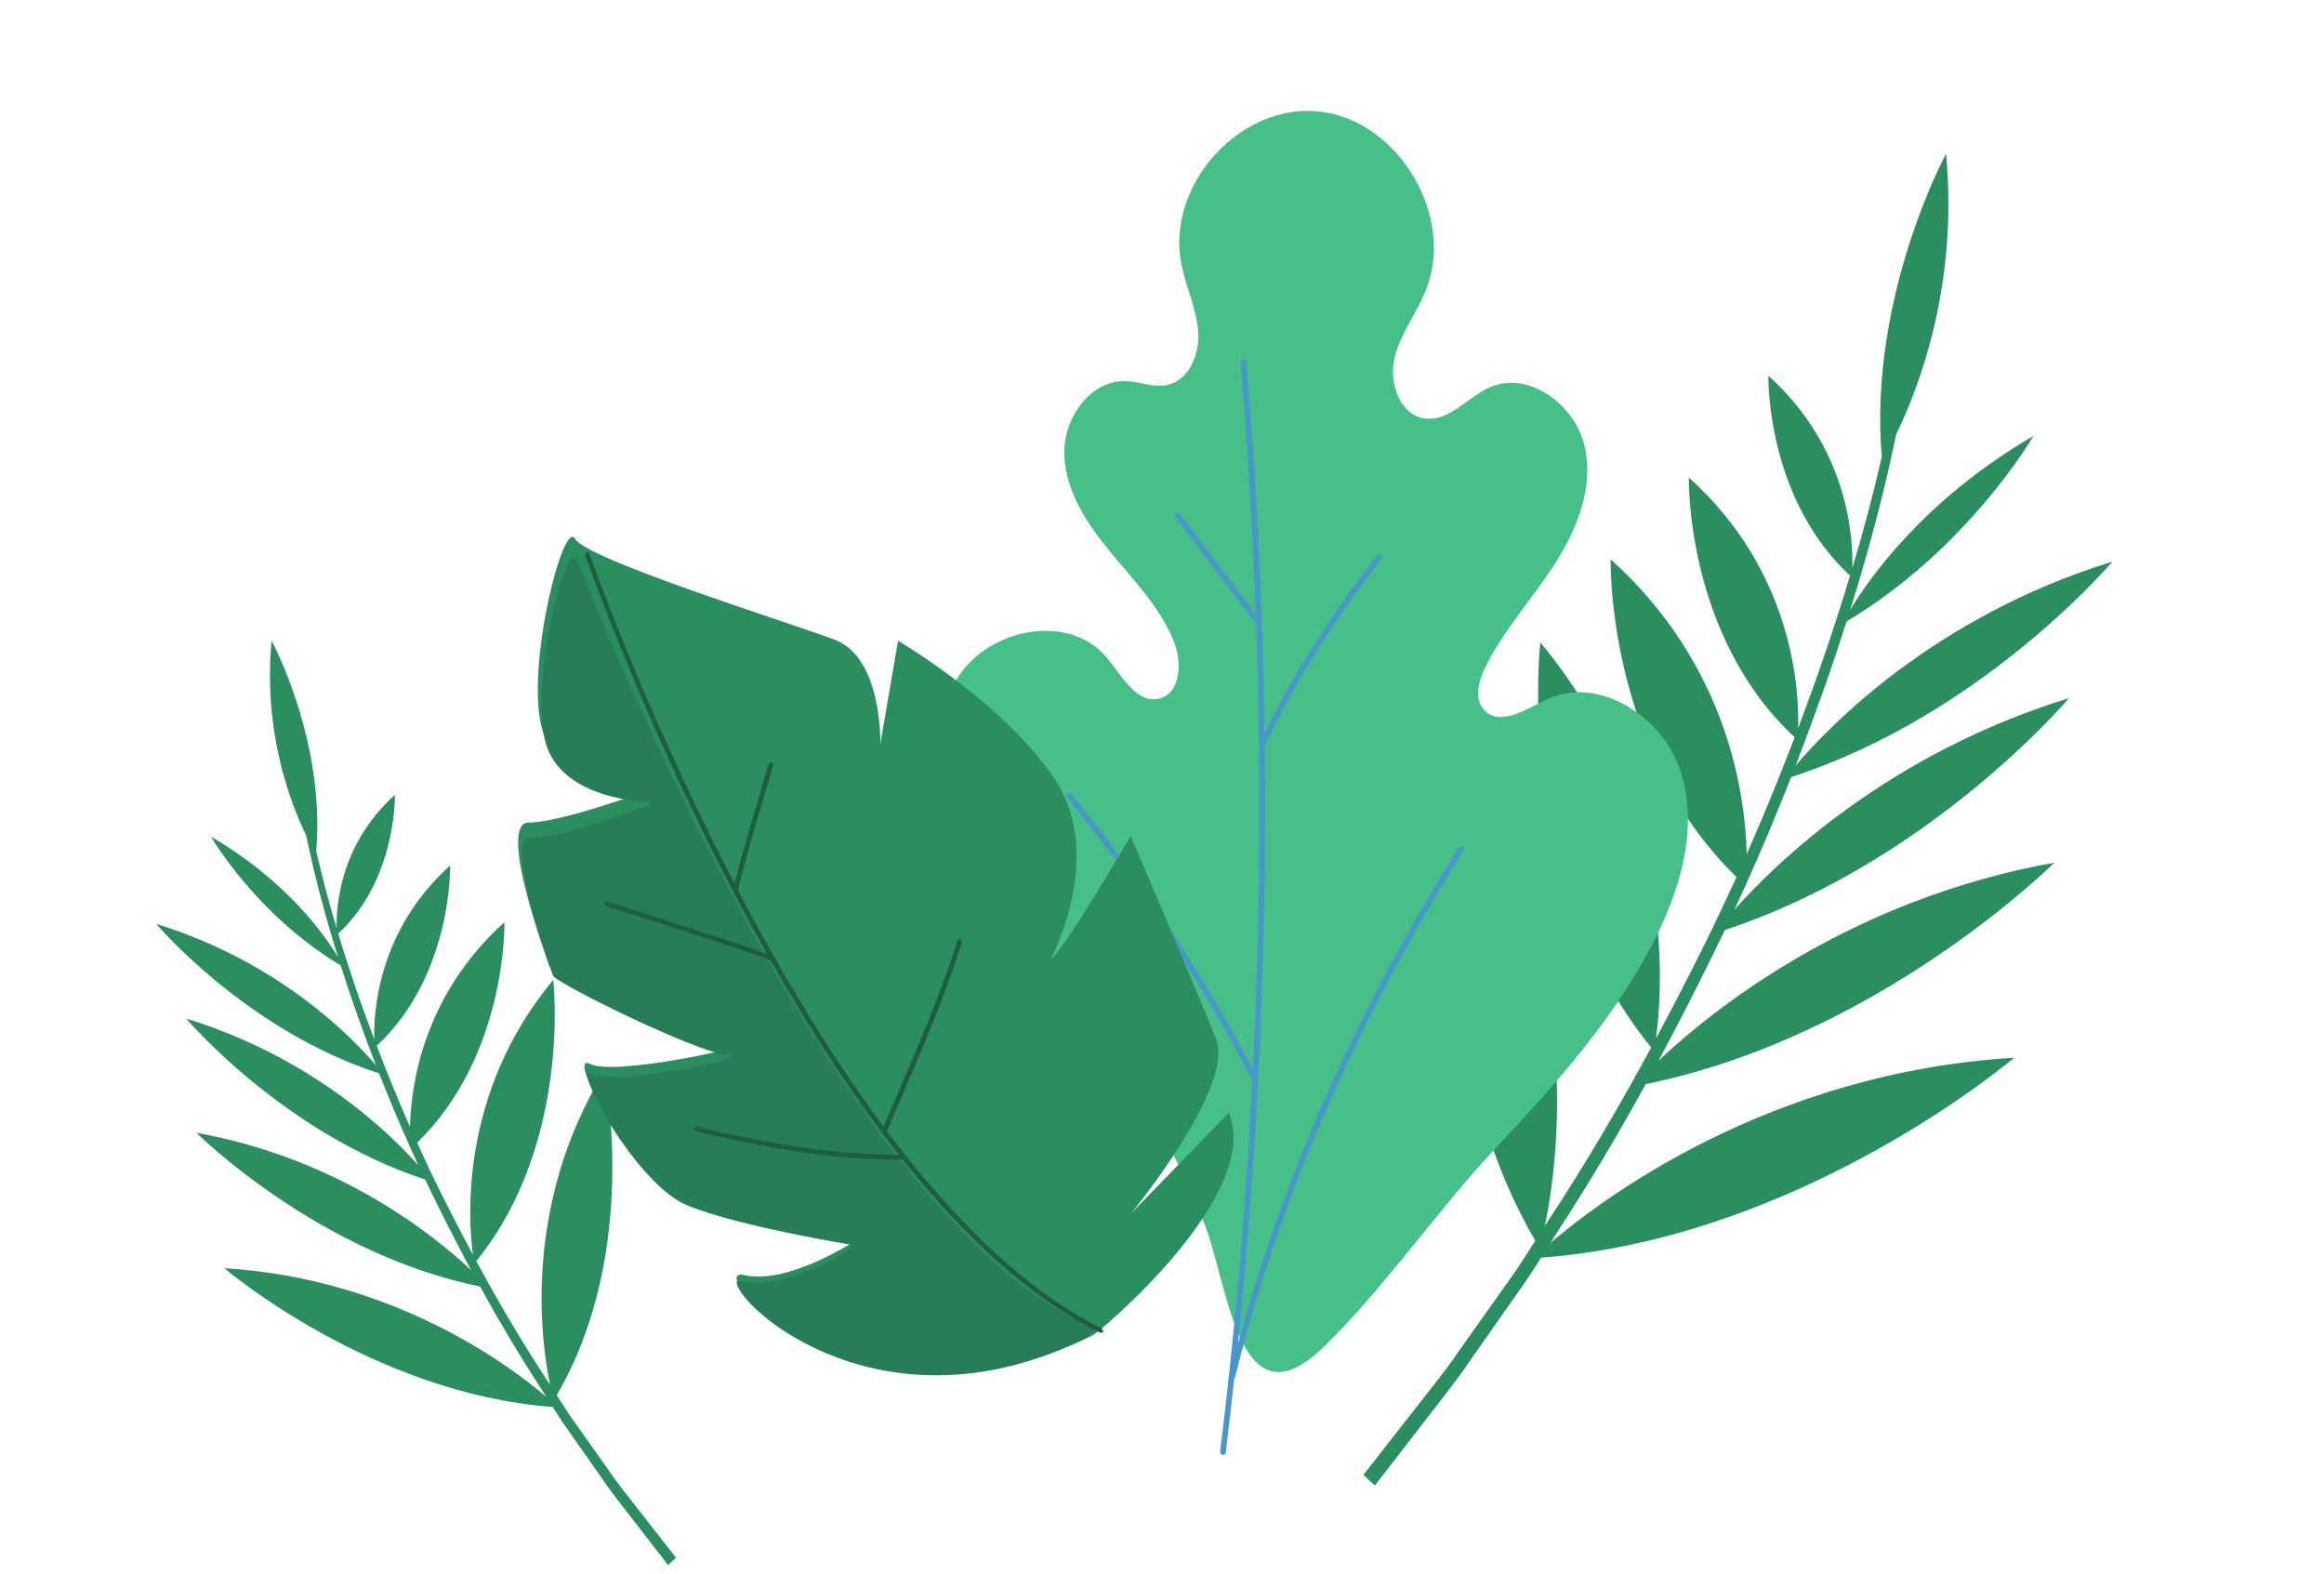 <svg width="96" height="65" viewBox="0 0 96 65" fill="none" xmlns="http://www.w3.org/2000/svg">
<path d="M83.202 43.687C73.113 44.295 66.181 49.511 64.043 51.34L64.416 50.753C65.687 48.801 66.868 46.803 67.983 44.777C77.675 42.803 84.861 35.63 84.861 35.63C76.387 37.157 70.735 41.712 68.513 43.807C69.289 42.364 70.032 40.91 70.749 39.45C70.921 39.104 71.085 38.758 71.251 38.411C79.736 35.618 85.469 28.834 85.469 28.834C78.004 31.136 73.395 35.606 71.644 37.574C71.799 37.242 71.953 36.911 72.103 36.578L72.114 36.587L72.118 36.545C72.782 35.07 73.404 33.585 73.989 32.096C81.902 29.535 87.258 23.198 87.258 23.198C79.879 25.473 75.513 30.04 74.171 31.625C74.672 30.329 75.148 29.03 75.597 27.73C75.832 27.043 76.057 26.356 76.276 25.669C81.308 22.668 83.994 18.011 83.994 18.011C79.502 20.618 77.215 23.882 76.428 25.191C77.184 22.773 77.834 20.355 78.326 17.945C79.251 16.048 80.908 11.784 80.387 6.35C80.387 6.35 77.172 12.285 77.733 18.866C77.386 20.394 76.975 21.93 76.517 23.468C76.553 22.286 76.38 18.515 73.048 15.52C73.048 15.52 72.931 20.547 76.423 23.776C76.027 25.086 75.6 26.395 75.144 27.7C74.867 28.49 74.576 29.28 74.279 30.069C74.323 28.523 74.093 23.616 69.763 19.724C69.763 19.724 69.609 26.25 74.134 30.453C73.517 32.068 72.859 33.679 72.153 35.279C72.098 32.841 71.38 27.46 66.532 23.101C66.532 23.101 66.345 30.988 71.73 36.223C71.261 37.257 70.772 38.286 70.261 39.309C69.662 40.509 69.044 41.703 68.407 42.891C68.681 40.87 69.247 33.279 63.627 26.536C63.627 26.536 62.502 36.235 68.207 43.265C66.882 45.715 65.465 48.13 63.918 50.473L63.816 50.633C64.368 47.975 65.449 39.933 60.598 31.978C60.598 31.978 58.373 42.595 63.421 51.246L63.044 51.83C62.896 52.055 62.757 52.285 62.603 52.506L62.136 53.165L60.264 55.801C59.659 56.694 58.969 57.521 58.31 58.374L56.32 60.916L56.793 61.356L58.793 58.772C59.454 57.906 60.146 57.065 60.753 56.158L62.63 53.484L63.099 52.815C63.252 52.59 63.393 52.357 63.54 52.129L63.656 51.946C74.474 51.138 83.202 43.687 83.202 43.687Z" fill="#2B8E61"/>
<path d="M9.266 52.38C16.269 52.803 21.081 56.423 22.565 57.692L22.306 57.285C21.424 55.93 20.604 54.543 19.83 53.137C13.103 51.767 8.115 46.788 8.115 46.788C13.997 47.848 17.92 51.01 19.462 52.464C18.923 51.462 18.408 50.453 17.91 49.44C17.791 49.2 17.677 48.959 17.561 48.718C11.672 46.78 7.693 42.071 7.693 42.071C12.874 43.668 16.073 46.771 17.288 48.137C17.181 47.907 17.074 47.677 16.97 47.446L16.963 47.452L16.96 47.423C16.499 46.399 16.067 45.369 15.661 44.335C10.168 42.558 6.451 38.158 6.451 38.158C11.573 39.738 14.603 42.908 15.535 44.008C15.187 43.109 14.856 42.207 14.545 41.305C14.382 40.828 14.226 40.351 14.074 39.874C10.581 37.791 8.717 34.558 8.717 34.558C11.835 36.368 13.422 38.633 13.969 39.542C13.443 37.864 12.992 36.185 12.651 34.513C12.008 33.196 10.859 30.236 11.22 26.464C11.22 26.464 13.452 30.584 13.062 35.152C13.303 36.212 13.588 37.279 13.907 38.346C13.882 37.526 14.002 34.909 16.314 32.829C16.314 32.829 16.395 36.318 13.972 38.56C14.247 39.469 14.543 40.378 14.859 41.284C15.052 41.832 15.254 42.38 15.46 42.928C15.429 41.855 15.589 38.449 18.594 35.748C18.594 35.748 18.702 40.277 15.561 43.195C15.989 44.316 16.446 45.434 16.936 46.544C16.974 44.852 17.472 41.117 20.837 38.091C20.837 38.091 20.967 43.566 17.229 47.2C17.555 47.917 17.894 48.632 18.249 49.341C18.665 50.174 19.094 51.004 19.536 51.828C19.346 50.425 18.952 45.156 22.854 40.475C22.854 40.475 23.634 47.208 19.675 52.087C20.595 53.788 21.578 55.464 22.651 57.091L22.723 57.202C22.339 55.357 21.589 49.775 24.956 44.253C24.956 44.253 26.5 51.623 22.997 57.627L23.258 58.032C23.361 58.189 23.457 58.348 23.564 58.502L23.889 58.959L25.188 60.789C25.608 61.409 26.087 61.983 26.544 62.575L27.926 64.339L27.597 64.645L26.209 62.851C25.75 62.25 25.27 61.666 24.849 61.037L23.546 59.181L23.22 58.716C23.114 58.56 23.016 58.399 22.914 58.24L22.834 58.113C15.325 57.552 9.266 52.38 9.266 52.38Z" fill="#2B8E61"/>
<path d="M44.033 40.745C42.511 38.853 40.792 37.081 39.706 34.908C38.622 32.735 38.279 29.992 39.574 27.969C40.869 25.946 44.146 25.298 45.711 27.152C46.343 27.901 46.937 29.076 47.878 28.857C48.767 28.65 48.84 27.373 48.498 26.513C47.937 25.107 46.853 23.991 45.889 22.826C44.924 21.661 44.024 20.316 43.965 18.807C43.906 17.299 45.031 15.678 46.526 15.742C47.084 15.766 47.637 16.012 48.185 15.908C49.104 15.732 49.565 14.635 49.496 13.69C49.425 12.745 48.993 11.864 48.805 10.934C48.141 7.665 51.212 4.25 54.496 4.606C57.78 4.962 60.148 8.967 58.886 12.027C58.494 12.976 57.829 13.811 57.598 14.813C57.368 15.816 57.822 17.121 58.833 17.28C59.859 17.441 60.621 16.387 61.573 15.983C63.153 15.311 65.048 16.707 65.451 18.402C65.854 20.097 65.155 21.855 64.219 23.303C63.284 24.751 62.096 26.038 61.342 27.592C61.078 28.137 60.891 28.851 61.293 29.31C61.938 30.046 63.051 29.284 63.925 28.877C66.016 27.902 68.635 29.566 69.394 31.78C70.155 33.995 69.502 36.442 68.49 38.529C66.854 41.895 64.344 44.691 61.815 47.386C59.365 49.998 57.229 53.144 54.698 55.617C51.137 59.095 50.764 53.062 49.737 50.505C48.327 46.995 46.403 43.69 44.033 40.745Z" fill="#46BF88"/>
<path d="M60.46 35.112C60.541 34.983 60.329 34.88 60.249 35.008C56.246 41.417 53.109 48.226 51.136 55.501C51.969 47.291 52.34 39.035 52.244 30.787L52.251 30.774C53.572 28.053 55.181 25.486 57.057 23.11C57.151 22.991 56.974 22.836 56.88 22.955C55.084 25.231 53.529 27.68 52.236 30.272C52.211 28.479 52.166 26.686 52.097 24.893C51.968 21.573 51.761 18.258 51.481 14.948C51.468 14.798 51.233 14.816 51.246 14.967C51.539 18.424 51.746 21.888 51.874 25.355C50.83 23.977 49.785 22.599 48.74 21.22C48.649 21.1 48.454 21.232 48.545 21.352C49.651 22.812 50.758 24.272 51.864 25.732L51.889 25.756C52.105 31.89 52.06 38.031 51.758 44.162C49.634 40.149 47.134 36.347 44.289 32.807C44.194 32.69 43.998 32.822 44.093 32.94C47.015 36.575 49.574 40.486 51.734 44.618C51.639 46.458 51.524 48.297 51.383 50.134C51.13 53.414 50.801 56.688 50.402 59.954C50.383 60.104 50.615 60.149 50.633 59.998C50.758 58.981 50.872 57.964 50.983 56.946L51.017 56.889C52.954 49.125 56.223 41.897 60.46 35.112Z" fill="#4797CB"/>
<path d="M50.762 45.955L46.736 50.107C46.736 50.107 51.014 44.881 50.237 42.925C49.461 40.969 46.708 34.532 46.708 34.532C46.708 34.532 43.965 39.23 43.401 39.623C43.401 39.623 45.663 35.402 43.605 32.238C41.548 29.075 37.097 26.465 37.097 26.465L36.363 30.741C36.363 30.741 36.472 27.166 34.474 26.42C32.477 25.674 24.235 23.103 23.756 22.256C23.278 21.409 21.742 27.388 22.36 29.995C22.978 32.603 26.889 32.61 26.889 32.61C26.889 32.61 23.173 33.978 21.844 33.974C20.514 33.969 22.594 39.587 22.69 39.905C22.786 40.222 29.143 43.339 30.154 43.245C31.166 43.152 25.415 44.472 24.367 43.94C23.32 43.408 26.139 48.667 28.333 49.569C30.527 50.471 35.341 51.24 35.341 51.24C35.341 51.24 32.553 53.088 30.731 52.664C29.808 52.45 31.038 54.313 33.732 55.586C36.358 56.828 40.377 57.507 45.146 55.148C45.445 55 52.167 49.351 50.762 45.955Z" fill="#2B8E61"/>
<path d="M43.715 55.779C43.572 55.837 43.43 55.892 43.288 55.944C39.304 57.419 35.952 56.77 33.67 55.689C31.606 54.711 30.418 53.379 30.43 52.945C30.439 52.938 30.449 52.932 30.46 52.928C30.51 52.908 30.581 52.908 30.677 52.93C31.472 53.116 32.456 52.859 33.302 52.518C34.353 52.093 35.192 51.536 35.192 51.536C35.192 51.536 35.158 51.53 35.094 51.52C35.19 51.46 35.244 51.425 35.244 51.425C35.244 51.425 30.526 50.667 28.376 49.78C27.631 49.472 26.81 48.65 26.101 47.729C25.049 46.365 24.237 44.784 24.267 44.338C24.269 44.337 24.272 44.335 24.276 44.334C24.312 44.319 24.365 44.328 24.435 44.364C25.33 44.82 29.73 43.897 30.184 43.714C30.25 43.687 30.232 43.675 30.105 43.687C30.066 43.691 30.018 43.69 29.963 43.683C30.092 43.649 30.186 43.621 30.234 43.602C30.301 43.575 30.283 43.564 30.156 43.575C29.878 43.601 29.184 43.377 28.33 43.035C27.074 42.533 25.47 41.775 24.32 41.179C23.471 40.739 22.869 40.387 22.84 40.292C22.759 40.023 21.238 35.909 21.641 34.764C21.685 34.69 21.742 34.636 21.814 34.607C21.856 34.59 21.903 34.582 21.955 34.582C23.258 34.587 26.896 33.247 26.896 33.247C26.896 33.247 26.811 33.248 26.664 33.238C26.844 33.175 26.948 33.136 26.948 33.136C26.948 33.136 23.116 33.126 22.509 30.567C22.048 28.625 22.8 24.78 23.395 23.401C23.465 23.253 23.532 23.143 23.594 23.077L23.821 23.084C23.821 23.084 34.328 50.545 45.314 54.905C45.062 55.12 44.895 55.247 44.853 55.268C44.469 55.458 44.09 55.628 43.715 55.779" fill="#277D57"/>
<path d="M45.559 55.033L45.577 55.005L45.52 54.872C42.629 53.445 39.66 50.727 36.696 46.794L36.641 46.72L36.672 46.644C36.851 46.224 37.035 45.795 37.223 45.361C38.14 43.23 39.087 41.032 39.738 38.912L39.671 38.782L39.569 38.799L39.548 38.833C38.899 40.947 37.954 43.142 37.039 45.265C36.888 45.617 36.739 45.964 36.592 46.308L36.498 46.529L36.34 46.315C34.381 43.652 32.419 40.456 30.51 36.816L30.483 36.763L30.496 36.71C30.75 35.663 31.103 34.464 31.477 33.195C31.631 32.675 31.787 32.148 31.938 31.62L31.928 31.545L31.869 31.492L31.769 31.51L31.747 31.546C31.596 32.072 31.441 32.599 31.288 33.118C30.986 34.145 30.672 35.206 30.432 36.135L30.34 36.49L30.158 36.137C26.552 29.134 24.377 22.955 24.356 22.893L24.305 22.832L24.23 22.819L24.19 22.841L24.171 22.937C24.193 23.002 26.485 29.537 30.233 36.724C30.64 37.505 31.068 38.299 31.506 39.085L31.681 39.399L31.346 39.283C29.68 38.706 25.47 37.354 25.075 37.239L24.985 37.26L24.961 37.306L24.978 37.381L25.042 37.428C25.683 37.615 30.913 39.307 31.77 39.636L31.828 39.658L31.859 39.713C33.543 42.682 35.257 45.291 36.95 47.469L37.132 47.702L36.853 47.698C33.948 47.658 31.129 47.088 28.756 46.536L28.671 46.559L28.646 46.611L28.734 46.729C31.223 47.308 34.173 47.9 37.17 47.902L37.261 47.886L37.337 47.96C40.039 51.338 42.769 53.723 45.45 55.047L45.559 55.033" fill="#1F5D40"/>
</svg>
